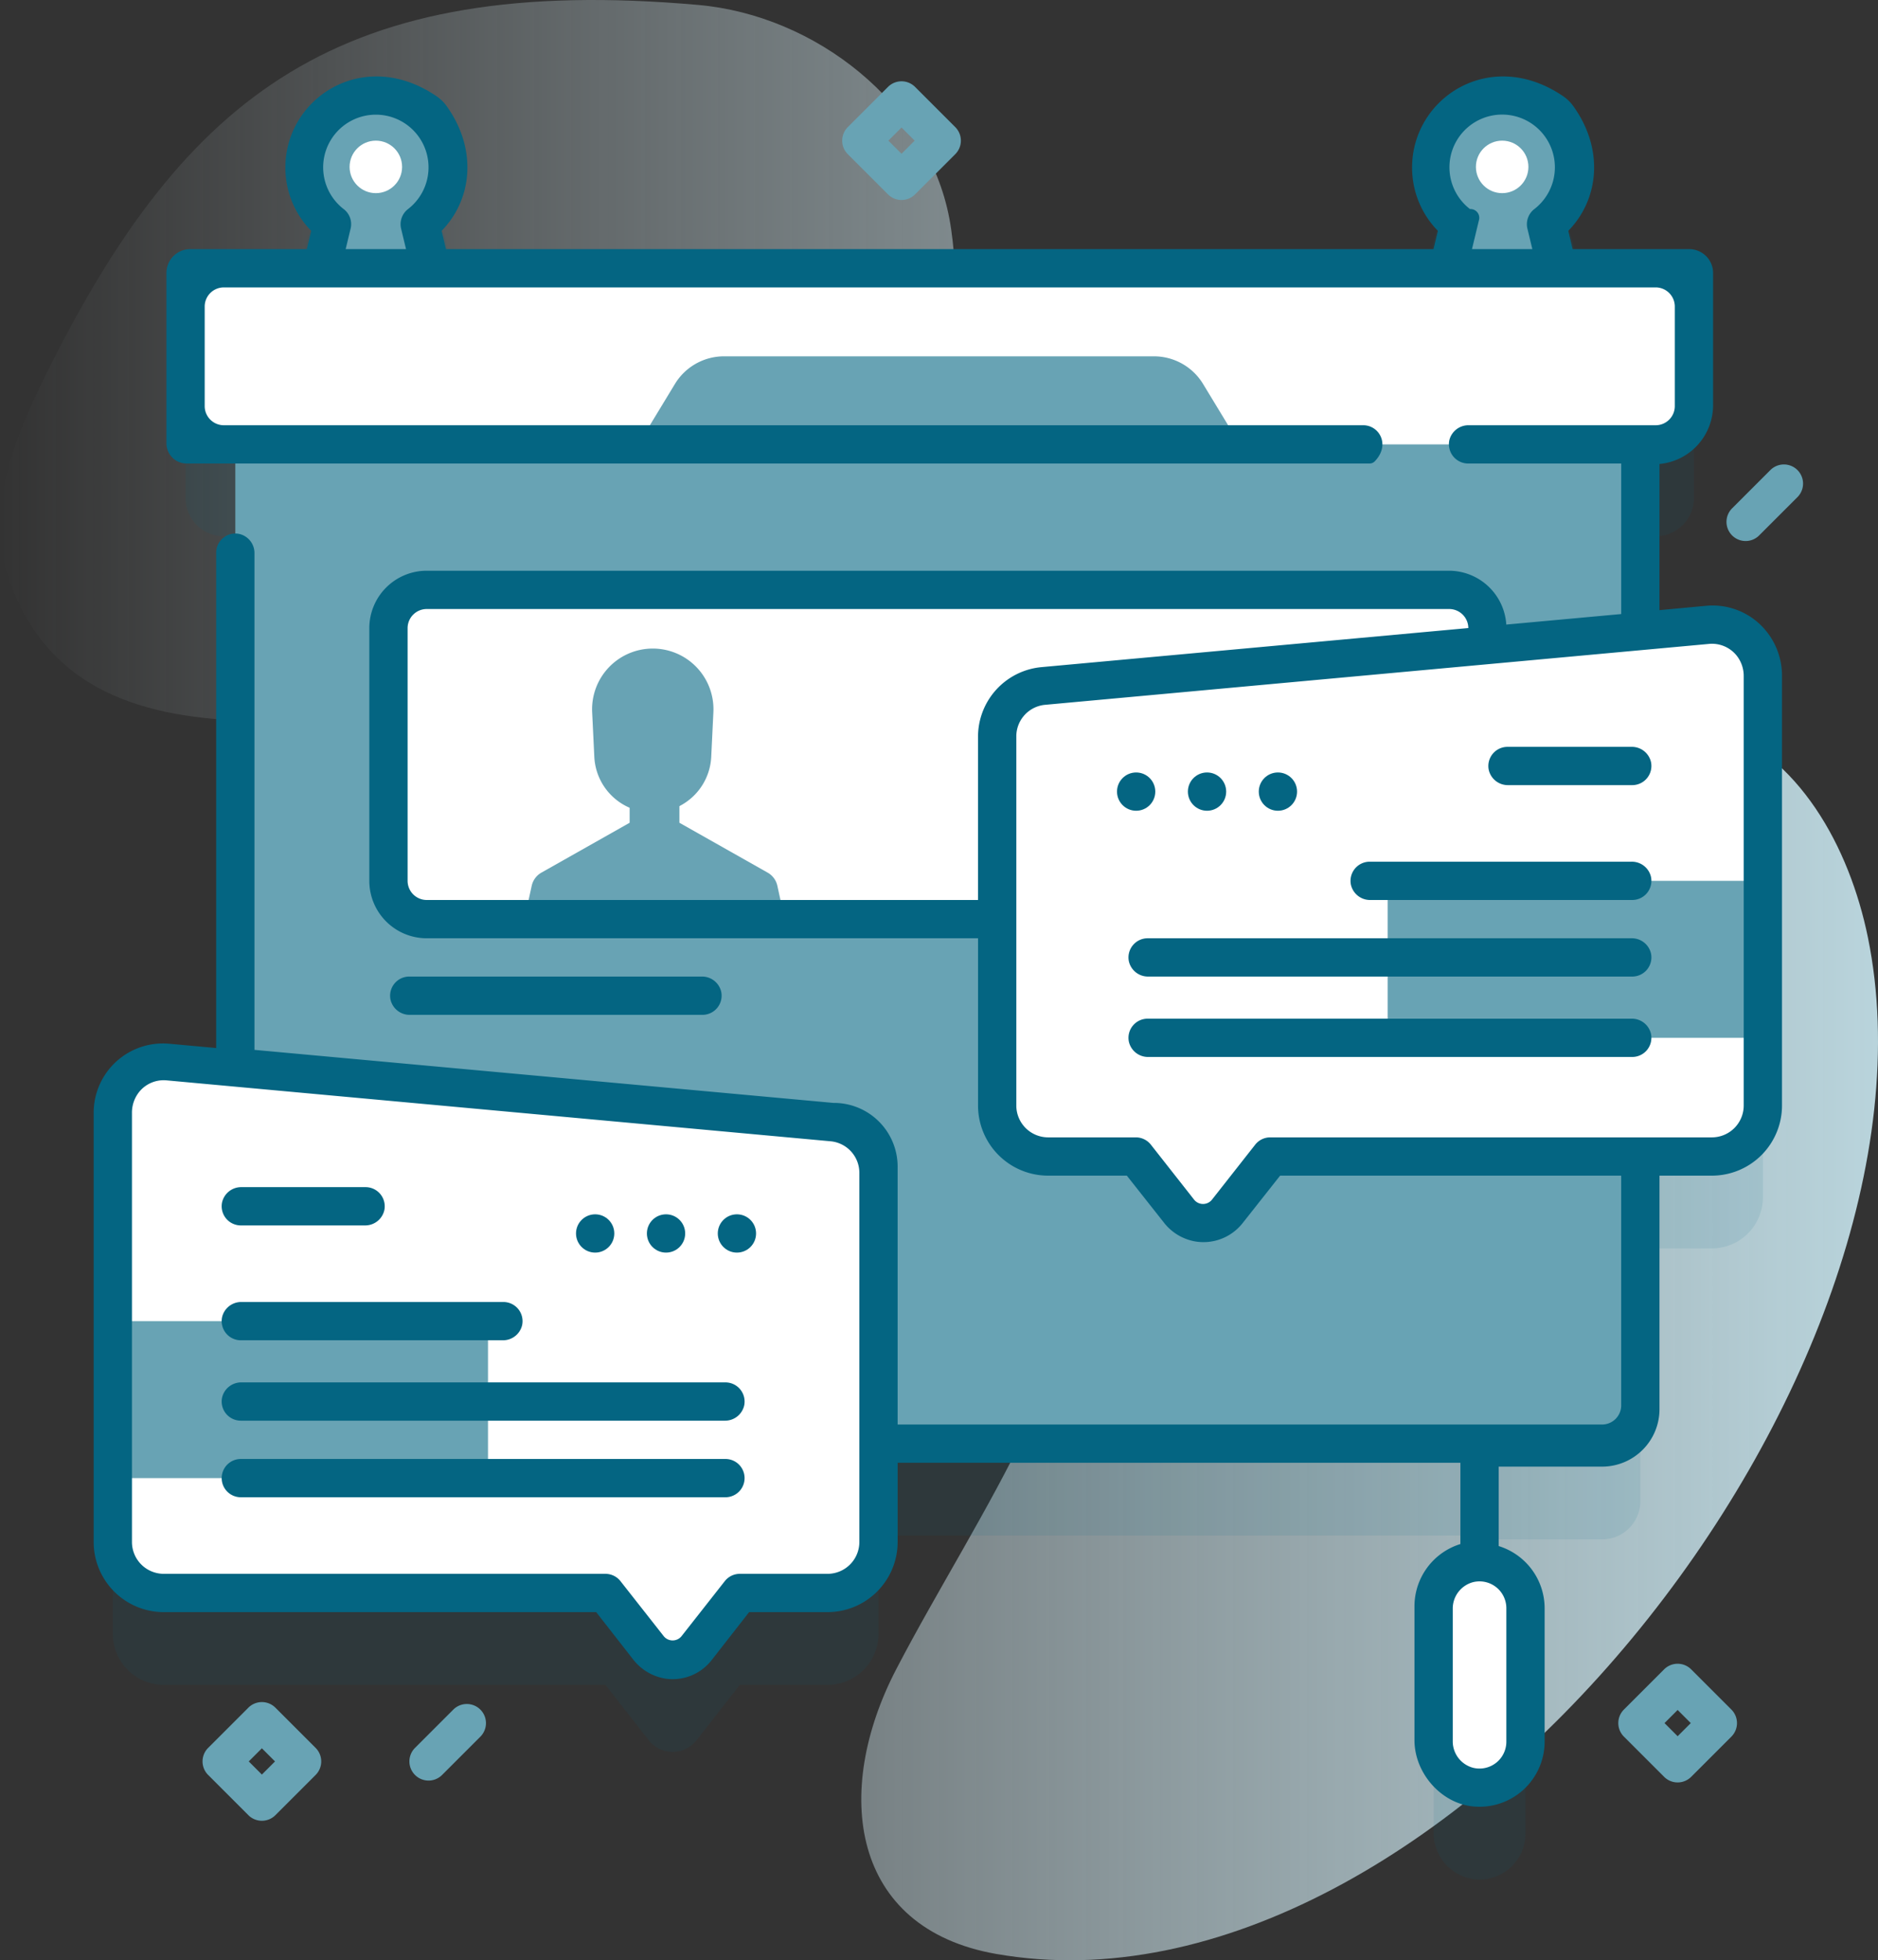 <svg xmlns="http://www.w3.org/2000/svg" xmlns:xlink="http://www.w3.org/1999/xlink" viewBox="0 0 490.545 512.002"><rect x="0" y="0" width="490.545" height="512.002" fill="#333333" stroke="none"/><defs><style>      .cls-1 {        fill: url(#Gradiente_sem_nome_63);      }      .cls-2, .cls-5 {        fill: #046582;      }      .cls-2 {        opacity: 0.1;        isolation: isolate;      }      .cls-3 {        fill: #68a3b4;      }      .cls-4 {        fill: #fff;      }    </style><linearGradient id="Gradiente_sem_nome_63" data-name="Gradiente sem nome 63" x1="-379.055" y1="-1675.865" x2="111.49" y2="-1675.865" gradientTransform="matrix(1, 0, 0, -1, 379.055, -1419.864)" gradientUnits="userSpaceOnUse"><stop offset="0" stop-color="#d7e6eb" stop-opacity="0"></stop><stop offset="1" stop-color="#b9d4dc"></stop></linearGradient></defs><g id="Camada_2" data-name="Camada 2"><g id="Camada_1-2" data-name="Camada 1"><g><path class="cls-1" d="M487.918,244.893c-4.82-23.622-18.066-47.93-40.937-55.555-18.92-6.308-42.256,1.08-58.321-10.738-39.115-28.775-21.21-70.687-89.08-64.384-15.055,1.398-32.33-.741-41.759-12.564-9.622-12.066-6.977-29.401-9.838-44.566-5.688-30.147-35.008-53.083-65.567-55.791-93.641-8.296-133.963,23.221-170.162,96.014-8.164,16.417-15.993,35.285-10.32,52.722,19.055,58.559,96.151,31.258,142.756,36.048,65.109,6.692,27.65,65.351,67.578,76.984,8.587,2.502,17.422-2.95,26.282-4.162,24.136-3.301,45.56,21.186,46.728,45.519,2.285,47.587-29.798,90.492-51.158,131.529-16.724,32.129-11.924,67.745,26.094,74.401,116.249,20.351,250.881-151.861,227.704-265.457Z"></path><g><g><path class="cls-2" d="M446.11,187.23l-17.642,1.636V140.069h4a10,10,0,0,0,10-10v-26a10,10,0,0,0-10-10H406.852l-2.775-11.474a18.771,18.771,0,1,0-22.923,0L378.379,94.069h-265.822L109.782,82.595a18.771,18.771,0,1,0-22.923,0L84.083,94.069H58.468a10,10,0,0,0-10,10v26a10,10,0,0,0,10,10h3V303.137l-17.453-1.618a13.317,13.317,0,0,0-14.547,13.26V426.752a13.317,13.317,0,0,0,13.317,13.317h115.362l11.28,14.441a7.944,7.944,0,0,0,12.542,0l11.28-14.441h22.902a13.317,13.317,0,0,0,13.317-13.317V401.069h152v31.569a11.984,11.984,0,0,0-7,10.891l0,35.047a12.209,12.209,0,0,0,10.024,12.174,12.008,12.008,0,0,0,13.976-11.842V444.066a11.997,11.997,0,0,0-7-10.902V402.069h27.095a9.983,9.983,0,0,0,9.905-10.065V326.069h18.683a13.317,13.317,0,0,0,13.317-13.317V205.673c0-8.146-6.461-16.445-14.358-18.443Z"></path><g><g><path class="cls-3" d="M86.715,58.909l-3.896,16.16h30.708l-3.896-16.16a18.765,18.765,0,1,0-22.916,0Z"></path><circle class="cls-4" cx="98.173" cy="43.593" r="6.856"></circle></g><g><path class="cls-3" d="M380.915,58.909l-3.896,16.16h30.708l-3.896-16.16a18.765,18.765,0,1,0-22.916,0Z"></path><circle class="cls-4" cx="392.373" cy="43.593" r="6.856"></circle></g></g><path class="cls-3" d="M428.468,94.069V368.063a10.005,10.005,0,0,1-10.01,10.006H71.478a10.005,10.005,0,0,1-10.01-10.006V94.069Z"></path><path class="cls-4" d="M378.468,240.069h-267a10,10,0,0,1-10-10v-66a10,10,0,0,1,10-10h267a10,10,0,0,1,10,10v66A10,10,0,0,1,378.468,240.069Z"></path><g><path class="cls-3" d="M204.954,240.069l-1.904-8.716a5.248,5.248,0,0,0-2.534-3.432l-23.048-13.024V207.069h-13v7.828L141.42,227.921a5.245,5.245,0,0,0-2.534,3.432L136.982,240.069Z"></path><path class="cls-3" d="M154.675,186.003l.563,11.677a15.288,15.288,0,0,0,30.54,0l.563-11.677a15.851,15.851,0,1,0-31.666,0Z"></path></g><g><path class="cls-4" d="M432.468,116.069h-374a10,10,0,0,1-10-10v-26a10,10,0,0,1,10-10h374a10,10,0,0,1,10,10v26A10,10,0,0,1,432.468,116.069Z"></path><path class="cls-3" d="M323.829,116.069H166.716l9.582-15.784A15,15,0,0,1,189.12,93.069H301.424a15,15,0,0,1,12.822,7.215Z"></path></g><path class="cls-4" d="M374.468,454.59V420.381a12.208,12.208,0,0,1,10.027-12.174,12.007,12.007,0,0,1,13.973,11.843V454.921a12.007,12.007,0,0,1-13.973,11.843A12.208,12.208,0,0,1,374.468,454.59Z"></path><g><g><g><path class="cls-4" d="M272.556,179.109l173.398-15.904a13.307,13.307,0,0,1,14.514,13.262V288.752a13.317,13.317,0,0,1-13.317,13.317H331.789l-11.269,14.335a7.991,7.991,0,0,1-12.564,0L296.687,302.069h-22.902a13.317,13.317,0,0,1-13.317-13.317v-96.38A13.313,13.313,0,0,1,272.556,179.109Z"></path><path class="cls-3" d="M362.468,230.069h98v41h-98Z"></path></g><g><g><path class="cls-5" d="M426.352,205.069h-32.395a5.121,5.121,0,0,1-5.085-3.968,5.005,5.005,0,0,1,4.897-6.032h32.395a5.121,5.121,0,0,1,5.085,3.968A5.005,5.005,0,0,1,426.352,205.069Z"></path><path class="cls-5" d="M426.352,235.069h-68.395a5.121,5.121,0,0,1-5.085-3.968,5.005,5.005,0,0,1,4.897-6.032h68.395a5.121,5.121,0,0,1,5.085,3.968A5.005,5.005,0,0,1,426.352,235.069Z"></path><path class="cls-5" d="M426.352,255.069h-126.395a5.121,5.121,0,0,1-5.085-3.968,5.005,5.005,0,0,1,4.897-6.032h126.395a5.121,5.121,0,0,1,5.085,3.968A5.005,5.005,0,0,1,426.352,255.069Z"></path><path class="cls-5" d="M426.352,276.069h-126.395a5.121,5.121,0,0,1-5.085-3.968,5.005,5.005,0,0,1,4.897-6.032h126.395a5.121,5.121,0,0,1,5.085,3.968A5.005,5.005,0,0,1,426.352,276.069Z"></path></g><g><circle class="cls-5" cx="296.769" cy="206.76" r="5"></circle><circle class="cls-5" cx="315.285" cy="206.76" r="5"></circle><circle class="cls-5" cx="333.8" cy="206.76" r="5"></circle></g></g></g><g><g><path class="cls-4" d="M217.38,293.109,43.982,277.205a13.307,13.307,0,0,0-14.514,13.262V402.752a13.317,13.317,0,0,0,13.317,13.317h115.362L169.416,430.404a7.991,7.991,0,0,0,12.564,0L193.249,416.069h22.902a13.317,13.317,0,0,0,13.317-13.317v-96.38a13.313,13.313,0,0,0-12.088-13.263Z"></path><path class="cls-3" d="M29.468,345.069h98v41h-98Z"></path><path class="cls-5" d="M459.572,162.936a18.004,18.004,0,0,0-13.852-4.711l-12.252,1.136V121.191a15.425,15.425,0,0,0,14-15.338v-34.554A6.23,6.23,0,0,0,441.238,65.069h-30.448l-1.149-4.771c7.959-8.122,9.49-21.217,1.294-32.608a10.665,10.665,0,0,0-2.664-2.583C389.226,12.168,368.846,25.611,368.846,43.726a23.55,23.55,0,0,0,6.742,16.571l-1.15,4.772H116.498l-1.15-4.772c7.94-8.105,9.471-21.185,1.324-32.58a10.64,10.64,0,0,0-2.673-2.601c-19.053-12.955-39.455.49-39.455,18.61a23.552,23.552,0,0,0,6.751,16.572l-1.149,4.771H49.698a6.23,6.23,0,0,0-6.23,6.23V115.778a5.291,5.291,0,0,0,5.291,5.291H357.754a1.896,1.896,0,0,0,1.364-.595c4.118-4.304,1.142-9.405-3.028-9.405H58.468a5,5,0,0,1-5-5v-26a5,5,0,0,1,5-5h374a5,5,0,0,1,5,5v26a5,5,0,0,1-5,5H383.647a5.133,5.133,0,0,0-5.077,3.935,5.043,5.043,0,0,0,5.024,6.065h39.875v39.315L393.452,163.133a15.018,15.018,0,0,0-14.967-14.064h-267.017a15,15,0,0,0-15,15v66a15,15,0,0,0,15,15h144v43.683a18.317,18.317,0,0,0,18.317,18.317h20.552l9.631,12.194a13.254,13.254,0,0,0,7.885,4.926A13.013,13.013,0,0,0,324.57,319.478l9.801-12.409h89.096v60a5,5,0,0,1-5,5h-184V304.716a16.647,16.647,0,0,0-16.647-16.647h-.141l-151.212-13.853V144.543a5.12,5.12,0,0,0-3.968-5.084,5.005,5.005,0,0,0-6.032,4.897V273.738l-12.252-1.122a18.1,18.1,0,0,0-19.748,18.022V402.752a18.317,18.317,0,0,0,18.317,18.317H155.724l9.584,12.268a13.308,13.308,0,0,0,8.752,5.138A12.887,12.887,0,0,0,185.897,433.59l9.781-12.521h20.473a18.317,18.317,0,0,0,18.317-18.317V382.069h147v21.22a17.023,17.023,0,0,0-12,16.24l0,34.984c0,8.536,6.914,16.55,15.416,17.323a17.019,17.019,0,0,0,18.584-16.928V420.066a17.032,17.032,0,0,0-12-16.249V383.069h27a15,15,0,0,0,15-15v-61h13.682a18.318,18.318,0,0,0,18.318-18.318V176.466a18.452,18.452,0,0,0-5.896-13.53ZM383.969,54.608a13.771,13.771,0,1,1,16.801.006,4.992,4.992,0,0,0-1.797,5.122l1.284,5.333h-15.767l1.807-7.506a2.289,2.289,0,0,0-2.328-2.955Zm-294.146.042a13.761,13.761,0,1,1,16.749-.037,4.993,4.993,0,0,0-1.799,5.123l1.284,5.333h-15.767l1.284-5.333A4.942,4.942,0,0,0,89.823,54.65ZM224.468,402.752a8.317,8.317,0,0,1-8.317,8.317H193.246a4.993,4.993,0,0,0-3.924,1.907l-11.279,14.349a2.985,2.985,0,0,1-4.695,0l-11.277-14.347A4.999,4.999,0,0,0,158.141,411.069H42.786a8.318,8.318,0,0,1-8.318-8.318V290.732a8.64,8.64,0,0,1,2.227-5.933,8.231,8.231,0,0,1,6.057-2.651c.259,0,.52.012.782.036L216.919,298.088a8.276,8.276,0,0,1,7.549,8.283Zm169,52.176a7.013,7.013,0,0,1-8.574,6.827,7.13,7.13,0,0,1-5.426-7.038V420.254a7.13,7.13,0,0,1,5.426-7.038,7.013,7.013,0,0,1,8.574,6.827Zm-282-219.858a5.006,5.006,0,0,1-5-5V164.069a5,5,0,0,1,5-5h267.065a5.01,5.01,0,0,1,5.003,4.971L272.134,174.241a18.248,18.248,0,0,0-16.666,18.256V235.069h-144Zm344.001,53.682a8.321,8.321,0,0,1-8.307,8.317H331.791a4.993,4.993,0,0,0-3.924,1.907l-11.279,14.349a2.985,2.985,0,0,1-4.695,0l-11.277-14.346A5.001,5.001,0,0,0,296.685,297.069H273.785a8.317,8.317,0,0,1-8.317-8.317V192.371a8.273,8.273,0,0,1,7.549-8.282L446.403,168.185a8.256,8.256,0,0,1,7.161,2.976,8.579,8.579,0,0,1,1.905,5.543l0,112.047Z"></path></g><g><g><path class="cls-5" d="M62.906,320.069h32.395a5.121,5.121,0,0,0,5.085-3.968,5.005,5.005,0,0,0-4.897-6.032h-32.395a5.121,5.121,0,0,0-5.085,3.968A5.005,5.005,0,0,0,62.906,320.069Z"></path><path class="cls-5" d="M62.906,350.069h68.395a5.121,5.121,0,0,0,5.085-3.968,5.005,5.005,0,0,0-4.897-6.032h-68.395a5.121,5.121,0,0,0-5.085,3.968A5.005,5.005,0,0,0,62.906,350.069Z"></path><path class="cls-5" d="M62.906,371.069h126.395a5.121,5.121,0,0,0,5.085-3.968,5.005,5.005,0,0,0-4.897-6.032H63.094a5.121,5.121,0,0,0-5.085,3.968A5.005,5.005,0,0,0,62.906,371.069Z"></path><path class="cls-5" d="M62.906,391.07h126.583a5,5,0,0,0,0-10H62.906a5,5,0,1,0,0,10Z"></path></g><g><circle class="cls-5" cx="192.489" cy="322.167" r="5"></circle><circle class="cls-5" cx="173.973" cy="322.167" r="5"></circle><circle class="cls-5" cx="155.458" cy="322.167" r="5"></circle></g></g></g></g><path class="cls-5" d="M183.486,265.069h-76.395a5.121,5.121,0,0,1-5.085-3.968,5.005,5.005,0,0,1,4.897-6.032h76.395a5.121,5.121,0,0,1,5.085,3.968A5.005,5.005,0,0,1,183.486,265.069Z"></path></g><path class="cls-3" d="M235.486,52.236a4.98,4.98,0,0,1-3.535-1.465l-10.5-10.5a4.998,4.998,0,0,1,0-7.07l10.5-10.5a4.998,4.998,0,0,1,7.07,0l10.5,10.5a4.998,4.998,0,0,1,0,7.07l-10.5,10.5a4.981,4.981,0,0,1-3.535,1.465Zm-3.429-15.5,3.429,3.429,3.429-3.429-3.429-3.429Z"></path><path class="cls-3" d="M438.211,465.555a4.98,4.98,0,0,1-3.535-1.465l-10.5-10.5a4.998,4.998,0,0,1,0-7.07l10.5-10.5a4.998,4.998,0,0,1,7.07,0l10.5,10.5a4.998,4.998,0,0,1,0,7.07l-10.5,10.5A4.985,4.985,0,0,1,438.211,465.555Zm-3.429-15.5,3.429,3.429,3.429-3.429-3.429-3.429Z"></path><path class="cls-3" d="M68.406,475.567a4.98,4.98,0,0,1-3.535-1.465l-10.5-10.5a4.998,4.998,0,0,1,0-7.07l10.5-10.5a4.998,4.998,0,0,1,7.07,0l10.5,10.5a4.998,4.998,0,0,1,0,7.07l-10.5,10.5A4.981,4.981,0,0,1,68.406,475.567Zm-3.429-15.5,3.429,3.429,3.429-3.429-3.429-3.429Z"></path><path class="cls-3" d="M111.938,465.067a5,5,0,0,1-3.535-8.535l10-10a4.999,4.999,0,1,1,7.07,7.07l-10,10A4.98,4.98,0,0,1,111.938,465.067Z"></path><path class="cls-3" d="M455.969,141.31a5,5,0,0,1-3.535-8.535l10-10a4.999,4.999,0,1,1,7.07,7.07l-10,10A4.982,4.982,0,0,1,455.969,141.31Z"></path></g></g></g></g></svg>